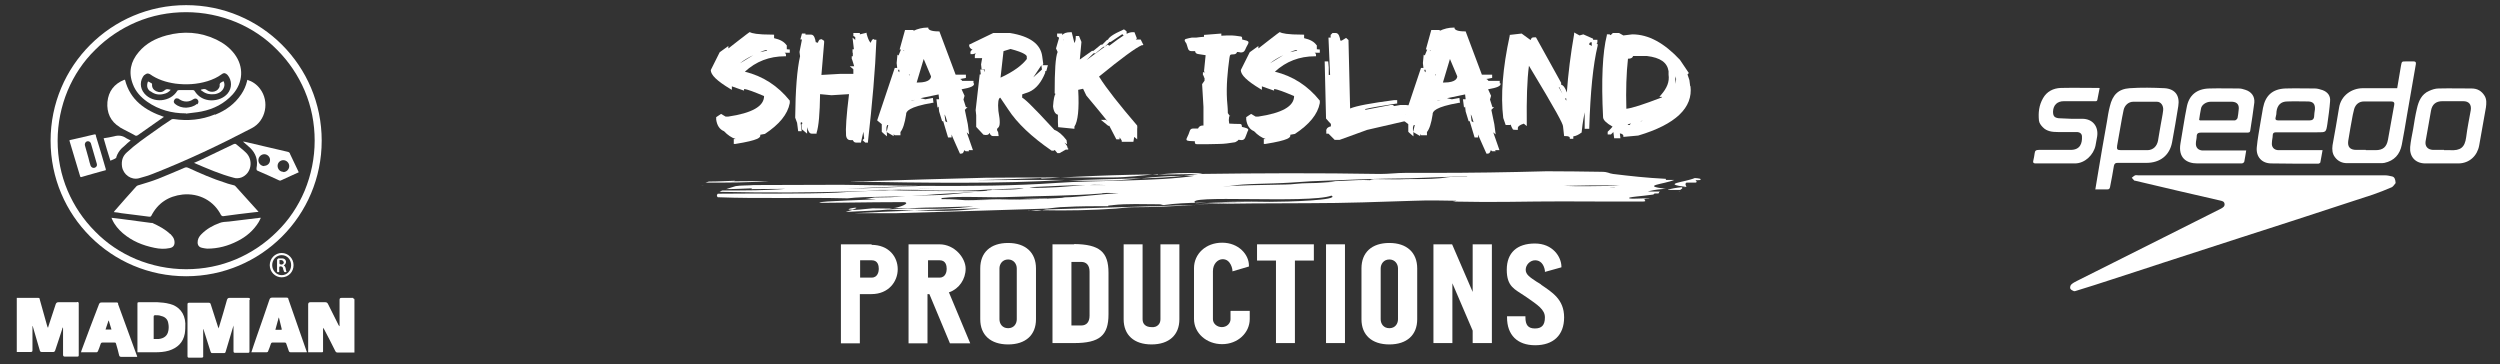 <?xml version="1.0" encoding="UTF-8"?>
<svg xmlns="http://www.w3.org/2000/svg" version="1.1" viewBox="0 0 924 134.6">
  <rect x="0" y="0" width="924" height="134.6" fill="#333333" stroke="none"/>
  <defs>
    <style>
      .cls-1 {
        fill-rule: evenodd;
      }

      .cls-1, .cls-2 {
        fill: #fff;
      }
    </style>
  </defs>
  <!-- Generator: Adobe Illustrator 28.7.1, SVG Export Plug-In . SVG Version: 1.2.0 Build 142)  -->
  <g>
    <g id="Layer_1">
      <g>
        <path class="cls-2" d="M621.8,69.2h1.6c-.6-.1-1.1,0-1.5,0h0Z"/>
        <path class="cls-2" d="M620.3,70.9h.5s0,0,0-.1c-.1,0-.2,0-.4.1h0Z"/>
        <path class="cls-2" d="M623.3,69.1c-.1-.5-.7-1.1,0-1.6h3.4c.9-.3,0-.6,0-.9.9,0,1.7,0,1.7-.1.6-.4-.4-.6-2-.7-3.7,1.6-12.9,2.1-3.1,3.3Z"/>
        <path class="cls-2" d="M616.5,70.2h4.5c.5-.4,1.1-.6.6-1-2.3.2-3.7.5-5.1.9h0Z"/>
        <path class="cls-2" d="M271.3,67.1c0,0,0,.1-.9,0h.9c0,0,0-.2.4-.3-3,.1-6.4.3-9.7.3-.4.1-.9.3-1.3.4,8.3,0,16.5,0,23.4-.6-4.8,0-8.1.1-12.7.1h0Z"/>
        <path class="cls-2" d="M260,68.4h-.9c.8.1.9,0,.9,0Z"/>
        <path class="cls-2" d="M407.7,66.8c5.1,0,9.6-.5,14.1-.9-9.7.3-19.5.4-26.8.9,4.2,0,8.4,0,12.7,0h0Z"/>
        <path class="cls-2" d="M444.4,64.1c-6.3-.4-11.6,0-16.5.4,5,0,10.1-.1,15.1-.2.5,0,1-.1,1.4-.2Z"/>
        <path class="cls-2" d="M437.4,65c-5.8,0-10.7.4-15.5.9,5.5-.1,10.8-.4,15.5-.9Z"/>
        <path class="cls-2" d="M322.5,77c-3.8.4-6.1.6-7.5.6-.6.2-1.3.4-2.4.7h.7c3.9-.2,8-.4,12-.6,1.6-.1,3.2-.4,4.5-.6-2.5,0-4.9-.1-7.4-.1Z"/>
        <path class="cls-2" d="M315.1,77.5c5-1.7-5.1.1,0,0h0Z"/>
        <path class="cls-2" d="M339.9,68.7h.6c.6,0,1.1,0,1.7,0-.8,0-1.5,0-2.3,0Z"/>
        <path class="cls-2" d="M387,73.4c-3.3,0-6.7,0-10,.2,6.8,0,13.6-.1,19.3-.5-.9,0-1.7-.1-2.6-.1-1.7.3-4.3.6-6.8.5h0Z"/>
        <path class="cls-2" d="M313.4,69.8c9.2-.3,18.2-.6,27-1.1,17.8.1,34.9,0,50.3-1.1,13.6-1,37.3-.5,50.8-2.6-1.5,0-2.8-.1-4.2-.1,2-.1,3.8-.4,5.6-.6,22.4-.3,44.4-.4,67.2,0,3.4,0,6-.4,9.3-.4h10.2-.1c14,0,27.7-.2,42.1-.6,6.7,0,13.6.1,20.3.2,2.6,0,2.6.6,4.3.8,6.7.8,11.9,1.4,19.5,1.8v.4h3.1c-3.7,1.6-12.9,2.1-3.1,3.3h0c-.6,0-1.1,0-1.5.1h-.1c-2.3.2-3.7.5-5.1.9h4.5c-.3.2-.5.4-.3.6-.1,0-.2,0-.4.1h-1.2c-.2.1-.4.2-.5.4-3.9.6-10,.9-8.9,1.4.9.3,3.8,0,7,0,.2,0,.4.1.6.1-4.3,0,0,1-2.6,1.1-3.4,0-6.7,0-10.2,0-13.8-.1-25.4-.1-39,.1h-1.8c-6.6.1-12.8,0-19.2-.1.4,0,.9-.2,1.3-.3-5.2-.1-10.4-.2-15.5,0-12.7.4-25.4.9-39,.9s-27.9.1-42.3.4c5.9-.3,11.8-.5,17.8-.5s5.4,0,8,0c-2.7,0-5.4,0-8,0-10.4-.1-21.2-.4-29.2.8-.9-.1-.9-.3-1.7-.3-6,0-11.9-.3-17,.3,0,.1-2.6.1-1.7.4-5.1,0-11,0-16.1.3-2.2,0-4.4.4-6.6.6-18.2.6-36.1,1.1-55.8,1.7-4.9,0-10.5,0-15.4,0,7.2-.4,14.7-.7,22.3-1,7.4.2,14.4.3,20.2-.4,1.3-.1,2.7-.2,4-.4-8.2.2-16.3.5-24.3.8-4.3-.1-8.8-.3-13.1-.3h.3c3.4-.1,6.9-.3,10.4-.4,6.5.1,12.9.2,18.2-.2.6,0,1.3-.1,2-.2,1.3-.1,2.7-.2,4-.4-5,.1-10.1.3-15.1.4-3.1,0-6.2.2-9.2.3-1.9,0-3.8,0-5.8-.1.2,0,.4,0,.6,0,1.7-.1,6.5-1.8,3.9-2.2-13.1,0-31.3.4-31.3.2-.9-.6,21.5-1.1,20.7-1.3-1.3,0-2.5-.1-3.8-.2,1.2,0,2.3-.2,3.4-.4,2.6-.1,5.9,0,7.6-.2,6-.8,12.7-.4,19.5-.9,4.3-.4,9.3-.9,14.4-1.4,0-.3,2.6-.1,1.7-.4,4.8,0,10.3.1,12.4-.7h.4c.4,0,.9,0,1.3,0,8,.2,13.5-.5,20.7-1h7.6c-1.7,0-4.3-.2-6,0-.6,0-1.1,0-1.6,0-6.5.1-12.6.4-18.7.7-.5,0-1.3.2-2.1.3h-1.3c0,0-.2.1-.4.1-5.8.4-12.5.4-17.5.8-9.4.4-19.5,0-29-.1,4.8-.2,9.4-.4,14.1-.6-5.8.2-11.2.4-16.5.6h-7.5c1.6,0,3.1,0,4.7.1-3.2.1-6.3.3-9.4.4-17,.5-34.5.6-51.7.2.4-.1.7-.4,1.1-.5,8.3,0,16.5,0,23.4-.6-4.8,0-8.1.1-12.7.1,0,0,0-.2.4-.3-3,.1-6.4.3-9.7.3,1.1-.4,2.3-.7,3.5-1.1,1.7-.3,4.3-.2,6.8-.4,11-.1,21.4,0,32.2-.1,9.7.1,19.2.3,28.8.4-9.4.3-18,.6-26.4,1.1h.3ZM597.7,69.1c-.9,0-1.8.1-2.7.2.1,0,.3,0,.4,0,.9,0,1.6-.1,2.3-.3h0ZM577.9,68.7c5.8.3,13.5,0,20.9,0h0c-6.2-.4-13.8-.1-20.9,0h0ZM554.6,65.5h.1-.1ZM451.4,69c6.8-.6,15.3-.6,23.7-.8,2.6,0,5.1-.5,8.4-.5,4.3,0,6.7-.4,10.2-.5l-2.6-.3c6,.2,9.3-.6,15.3-.3,0-.1.9-.4,1.7-.4,4.3,0,8.4.2,11.9,0,4.3,0,8.4,0,11.9-.3.9,0,2.6-.4,4.3-.5h6.2c0,0-.1,0-.3-.1h-5.1c-5.1.2-11,.4-16.1.6-12.7.1-24.6.6-36.4,1.1-2.6.1-5.1.4-7.6.5-7.6.5-17,.3-22,1.2-.9.1-2.6.1-3.4.4h0ZM441.9,75.1c8.9-.5,18.8-.7,27.3-.5,6.8,0,26.3-.6,22.9-2.3-8.4,3.1-56-.6-50.1,2.8ZM371.2,77c3.6-.2,7-.4,11-.3-3.7.1-7.3.2-11,.3ZM407.3,71.5c-11,.9-22.9.9-33.9,1.3-8.4.4-17.8-.5-25.4.4v.4h.9c3,0,5.4.2,7.9.4h-.4.8c1.6,0,3.4.1,5.4,0,.9,0,1.8-.1,2.8-.1,10.6-.1,21.5-.2,31.1-1.1,6-.4,11-1.1,17-1.4-1.7,0-4.3-.2-6,0h0Z"/>
        <path class="cls-2" d="M329.1,70.3c-3.7.1-7.4.3-11.1.4-2.8.1-5.8.3-8.6.5-13.6.6-29.5.2-44.1.4-.4.4-.5.9,0,1.3,15.8.6,31.7,0,47.6.4h.4c6.8-.8,17.8-.4,26.3-1,8.4-.8,17-1,25.4-1.6-12.2-.1-23.9,0-35.9-.4h0Z"/>
        <path class="cls-2" d="M427.9,64.5c-3.3,0-6.7,0-10,.1-9.4.2-17.7.6-26.1,1,6.2,0,12.5,0,18.8,0,6.3,0,11.7-.8,17.4-1.3h0Z"/>
        <path class="cls-2" d="M384.9,66c2.3-.1,4.6-.2,6.9-.4-9.2,0-18.4,0-27.5.1-15.1.4-30.1.8-45.2,1.3-1.7,0-3.4,0-5.1.1,28,.5,55.9.9,79.7-.6.4,0,.9,0,1.3,0-11.3,0-22.5,0-33.7.1,7.8-.2,15.7-.5,23.5-.8h0Z"/>
        <path class="cls-2" d="M332.6,70.2h-2.4c-.9,0-1.8,0-2.8.1h1.7c1.2,0,2.3,0,3.6-.1Z"/>
        <path class="cls-2" d="M356.7,74.2h.3c2.7,0,5.4,0,8.2-.1,3.8-.2,7.7-.4,11.8-.5-7.3,0-14.6.1-20.2.6Z"/>
        <path class="cls-2" d="M380.1,77.9h3.4c.5,0,1-.1,1.6-.2h-2.4l-2.6.3h0Z"/>
        <path class="cls-2" d="M430.2,76.1c-15.1.4-29.1.9-43,1.3-.7,0-1.3.2-2.1.3,9.4.2,18.7,0,27.3-.6,1.7-.1,4.3-.5,6-.5,8,0,15.7-.4,23.3-.8-3.6,0-7.3.1-11.1.3h-.4Z"/>
      </g>
      <g>
        <path class="cls-2" d="M291.9,37.2h0c-4.4-5.5-10-9.1-16.6-10.7,4.1-3.8,9.1-5.7,14.8-5.7h.4v-.4c0-.4-.1-.7-.5-.9h1.9v-1.2c0,0-1.1-.1-1.1-.1h0v-1.5c0,0-.1,0-.1,0-.9-1.3-2.4-2.1-4.6-2.6v-1.3h-.5c-5.8,0-7.7-.5-8.4-.9h-.2c0-.1-7.8,6-7.8,6v-.9l-3.2,2.3-3.3,6.6h0c0,1.8,2.3,4,7.1,6.9l.7.4v-1.3c-.1,0,4.5,1.6,4.5,1.6v-.6c1.3.1,3.8,1.1,7.4,2.6,0,3.8-4.5,6.3-13.3,7.6h-.9l-1.7-1-1.8,1.2v.9c.3,2.1,1.2,3.6,2.9,4.3,1.3,1.4,2.8,2.4,4.3,2.9h-.7v1.8c0,0,.6,0,.6,0,8.7-1.4,9.3-2.4,9.2-3.2v-.2l1.7-.3h0c5.3-3.5,8.4-7.2,9.2-11.4h0v-.7h0ZM273.5,23.4c1.3-1.1,3-2.1,4.9-3l-4.9,3ZM283.5,18.5v.2l-2.6.6c.6-.3,1.3-.6,2.1-.8h.6Z"/>
        <path class="cls-2" d="M323.2,14.4c-.4,0-.7.1-.9.4s-.4.6-.4,1h0s-.7,0-1.6-3.3v-.4c0,0-2.5.6-2.5.6v-.5h-2.4v1.1c.1,0,.7.4.7.4v1.1c.1,0-1-.9-1-.9l.5,4.3h-.5v1.3h1.1c0,0-1,0-1,0v1.3c.1,0-.4,0-.4,0v.9c.1,0,.9,2.8.9,2.8h-1.6l1.3,1.1v1.7h-4.8l-7,.4,1-11.9h0v-.7c0,0-.9-.6-.9-.6h-.1c-.4,0-.7.1-.9.4s-.3.5-.4.9l-.8-.2c-.2-1.3-.6-2.8-1.7-2.8h-2.1v-.4h-1.3l-.6,2.2h.6l-.9,4.6.2,1.6h0c-1.1,4.8-1.7,12.4-1.8,22.7h0c0,0,.7,1.9.7,1.9l.4,3.1h1.3l-.4-3.1.2-.2h.2l.3.3h0c0,0-.4.6-.4.6l.2,1.7,1.9,1.6v-2.4c.4,1.6.9,2.4,1.7,2.4h1.8v-.3c.8-2.4,1.2-7.2,1.3-14.3l4.2.4,6.5-.4h0c-1,8-1.3,13-1.1,15.3.2,1.5,1.1,1.7,1.6,1.7h.9c.3.6.6.9,1.2.9h1.8l.9-4,.3,2.5-.6.6,1,.9h1v-.4c1.6-14.1,2.7-26.6,3.1-37.2v-.4h-1Z"/>
        <path class="cls-2" d="M359.8,30.8v-.9h-4.2c-.1-.3-.4-.6-.8-.7l2.2-.4v-1.2h-3.8l-6-16h-.3c-2.8,0-3.6-.6-3.8-1.1v-.3h-.4c-1.7,0-3.5.4-5.3,1.3l.4-.4h-3.3l-2,7.2h.6c.4,0,.6,0,.8,0h-.9l-.9,2.2h0l-.4-.3-.3,3.1.2,1.8h-.9l-6.5,19.4,1.7,1.4v2.8c-.1,0,1.9,1.7,1.9,1.7v-1c-.4-2.1-.1-2.8.1-3.1,0-.1.2-.1.4-.1l-.6,2.6,2.6,1.5v-.7c0,0,.4.4.4.4h2.1v-1.2c.9-1.1,1.6-3.2,2.1-6.5h0c-.1-1.1,1-2.8,9.7-4.3h.4l-.2-1.8-2.8.5-1.8-.4,6.7-1.4.2,1.8h-1l.4,3.1.4-.4.2,1.8h.9,0c0,0-.9,0-.9,0l1.1,3.6h.4l1.8,6h1.3v-1.1c-.1,0,3.1,7.1,3.1,7.1h.3c.4,0,.7-.1.9-.4s.3-.6.4-.9l.5.4h1.3l-.2-.4h1.6l-2.3-6.6.9.8-.5-3.8-1.1-5.3,1-1h-.6l-.9-2.8.4-1.4-1.1-2.4c3.4-.6,4.8-1.2,4.6-2.2h0ZM336.9,37.2l1.3-.3-1.3.4h0ZM336.2,27.7v.3c0,0-.3-.6-.3-.6l.3.2h0ZM339.2,30.5h-.4l2.6-8.7,2.7,6.4c0,.6-.4,2.3-4.8,2.3ZM331.9,25.8h.5v.9c-.3-.1-.4-.4-.5-.9ZM350.6,46.8h.3c0,0,0,0,0,0h-.4c0,.1,0,0,0,0ZM334.2,18.9l-.4-.4c.3,0,.4.2.4.4ZM348.4,40.1v.8c0,0,0,.1,0,.1v-1c-.1,0,0,0,0,0h0ZM350.1,45.2l-.7-.4-.3-2.5c.3.4.6,1.3,1,2.8Z"/>
        <path class="cls-2" d="M394.6,54.8c0-.6-.4-1.3-1.2-2.1l1,.6-.2-1.5h0c-1.6-2.1-3.1-3.3-4.5-3.8-8.9-9.7-11.1-11.5-11.9-11.9v-1.2c-.1,0,2.5-.9,2.5-.9,2.6-1.1,4.6-3.6,6-7.1h0v-.6h.4l.6-2.2h-2l.3-.4-.4-2.9c-.6-4.5-4.5-7.4-11.9-8.6h-6.2l-8.9,4.3v.3c0,.6.4,1.2,1.3,1.6-.3,0-.5.2-.6.4-.2.2-.3.5-.2.8v.4h.9l1.1-.3c-.2.2-.4.5-.4.9v.9h3.1c0,0-.4,0-.4,0l-.4,2.3.2,1.8h1.1v1c-.1,0-.3-.9-.3-.9h-1.3l.2,1.8h-.4l-1.5,13.2h0l.2,1.9v4.3c0,0,2.7,2.9,2.7,2.9h.1c.9.2,1.6.1,1.9-.3,0-.1.1-.2.2-.4.4,1,.9,1.2,1.4,1.2h2l-.2-1.5h0c-.3-.4-.4-.6-.4-.9,0-.3.2-.6.6-.9h0c.4-.6.7-1.7-.1-6-.3-3.3.1-4.5.5-4.8,0,0,.1-.1.2-.1l2.9,4.3c3.3,5.1,8.7,10.2,16.1,15.3h0c0,0,.8,0,.8,0l.3-.3,1,1.2h.8l2.3-1.3h.9v-.5h.1ZM379.6,21.7c-1.8,2.4-5,4.8-9.8,7l1.1-9.8,2.6-.8c5.3,1.4,6,2.4,6,2.8v.8h0ZM363.9,22.2v.4-.4c0,0,0,0,0,0ZM384.9,24.1l.2,1.6-3.2,2.9,3-4.5Z"/>
        <path class="cls-2" d="M422.6,16.6l-1-2h-1.8l.4-.4-.9-2.3h-.8c-.6,0-1.3.2-2.1.6h0v-.9c0,0-.9-.7-.9-.7h-.2c-4.3,1.9-5.5,3-5.8,3.8h-.3l-1.8,1.8h-.5l-2.8,2.3h-.5l-4.5,3.2.6-6.5-.9-2.2h-1.2v.4c0,1.2-.3,1.9-.5,2.2l-1-4h-.4c-1.6,0-2.6.4-3.1,1.1v-.6h-1.9v1.1c.1,0,.7.4.7.4v.2l-1.1,3.8.6,1.3c-.8,1.9-1.1,6.9-1.1,15.1v.2l.3.2c-.4.6-.7,1.8-.9,4.6h0c.2,1.9.9,2.9,1.8,3.1v2.8c0,0,.1,1.8.1,1.8l6,.6v-.8c1.3-2,1.8-6.4,1.4-13.6l1.8-.4,1.2,2.5h0c3.4,4.1,6,7.2,7.9,9.6l-.7-.6h-1.8l2.7,2.2h.4l2.6,5h1.2v-.9h-.1c.6.9.9,1.3.9,1.4v.4h4.3l.3-1.8,1.1.9v-4c.1,0,0-1.1,0-1.1h0c-6.5-7.6-11.3-13.6-14.1-18.1,8.2-6.7,13.5-10.6,15.8-11.6h.4c0-.1,0,0,0,0ZM405,19.6l2.8-2.3h.5l1.8-1.8h.4l4.2-2.8h.2l.4.4c-1.4.9-3.1,2.1-5.3,3.8l-.6-.4-7.8,5.7,2.6-2.5h.7ZM393.2,14.7v.3c0,0-.1-.4-.1-.4h.1Z"/>
        <path class="cls-2" d="M487.8,37.2h0c-4.4-5.5-10-9.1-16.6-10.7,4.1-3.8,9.1-5.7,14.8-5.7h.4v-.4c0-.4-.1-.7-.5-.9h1.9v-1.2c0,0-1.1-.1-1.1-.1h0v-1.5c0,0-.1,0-.1,0-.9-1.3-2.4-2.1-4.6-2.6v-1.3h-.5c-5.8,0-7.7-.5-8.4-.9h-.2c0-.1-7.8,6-7.8,6v-.9l-3.2,2.3-3.3,6.6h0c0,1.8,2.3,4,7.1,6.9l.7.4v-1.3c-.1,0,4.5,1.6,4.5,1.6v-.6c1.3.1,3.8,1.1,7.4,2.6,0,3.8-4.5,6.3-13.3,7.6h-.9l-1.7-1-1.8,1.2v.9c.3,2.1,1.2,3.6,2.9,4.3,1.3,1.4,2.8,2.4,4.3,2.9h-.7v1.8c0,0,.6,0,.6,0,8.7-1.4,9.3-2.4,9.2-3.2v-.2l1.7-.3h0c5.3-3.5,8.4-7.2,9.2-11.4h0v-.7h0ZM469.4,23.4c1.3-1.1,3-2.1,4.9-3l-4.9,3ZM479.4,18.5v.2l-2.6.6c.6-.3,1.3-.6,2.1-.8h.6Z"/>
        <path class="cls-2" d="M523.6,39.3l-4-.5h-2l-2.3.4-.5-.4h-.8c0,0-9.4,1.8-9.4,1.8v-.3c2.5-.6,6.1-1.2,11.4-2h.4v-1.3h-1.1c-8.5,1.1-13.9,2.1-16.3,3.1l-.6-25.3-.9-.8-1.6,1h-.5c-.2-1.3-.6-2.8-1.7-2.8h-1.2l-.7.7v.2c0,.5,0,.7,0,.8,0,0,0,0-.4,0h-.4l.6,13.8h-.5v-2.8c0,0-.2-2.2-.2-2.2h-1.3l.5,21.1h0c0,.1,1.8,2,1.8,2v.9c-.6.1-1.1.4-1.4.7-.2.3-.4.6-.3,1.1v.9h.8l2.3,2.3h1.8l10.2-3.7,16.5-3.8-.3-2.3c0,0,.2,0,.3,0,.9-.3,2.1-.8,2-1.7v-.8h0ZM519.4,42.3c.5,0,1-.2,1.4-.3l-.4.4s-1-.1-1-.1ZM491.7,33.9v-.5.5h0Z"/>
        <path class="cls-2" d="M554.3,30.8v-.9h-4.2c-.1-.3-.4-.6-.8-.7l2.2-.4v-1.2h-3.8l-6-16h-.3c-2.8,0-3.6-.6-3.8-1.1v-.3h-.4c-1.7,0-3.5.4-5.3,1.3l.4-.4h-3.3l-2,7.2h.6c.4,0,.6,0,.8,0h-.9l-.9,2.2h0l-.4-.3-.3,3.1.2,1.8h-.9l-6.5,19.4,1.8,1.4v2.8c-.1,0,1.9,1.7,1.9,1.7v-1c-.4-2.1-.1-2.8.1-3.1,0-.1.2-.1.4-.1l-.6,2.6,2.6,1.5v-.7c0,0,.4.4.4.4h2.1v-1.2c.9-1.1,1.6-3.2,2.1-6.5h0c-.1-1.1,1-2.8,9.7-4.3h.4l-.2-1.8-2.8.5-1.8-.4,6.7-1.4.2,1.8h-1l.4,3.1.4-.4.2,1.8h.9,0c0,0-.9,0-.9,0l1.1,3.6h.4l1.8,6h1.3v-1.1c-.1,0,3.1,7.1,3.1,7.1h.3c.4,0,.7-.1.9-.4s.3-.6.4-.9l.5.4h1.3l-.2-.4h1.6l-2.3-6.6.9.8-.5-3.8-1.1-5.3,1-1h-.6l-.9-2.8.4-1.4-1.1-2.4c3.4-.6,4.8-1.2,4.6-2.2h-.1ZM531.3,37.2l1.3-.3-1.3.4h0ZM530.7,27.7v.3c0,0-.3-.6-.3-.6l.3.2h0ZM533.7,30.5h-.4l2.6-8.7,2.7,6.4c0,.6-.4,2.3-4.8,2.3ZM526.4,25.8h.5v.9c-.3-.1-.4-.4-.5-.9ZM545.1,46.8h.3c0,0,0,0,0,0h-.4c0,.1,0,0,0,0ZM528.8,18.9l-.4-.4c.3,0,.4.2.4.4ZM543,40.1v.8c0,0,0,.1,0,.1v-1c-.1,0,0,0,0,0h0ZM544.6,45.2l-.7-.4-.3-2.5c.3.4.6,1.3,1,2.8Z"/>
        <path class="cls-2" d="M590.5,16.3l-.4-.3.3-.3v-1h-1.6v-.4l-3.6-1.6-1.4.4-2-1.1v.6c-1.3,7.4-2.2,14.6-2.7,21.6-.6-1.8-1.3-2.7-2.1-2.9v-.7c0,0-9.3-16.8-9.3-16.8h-.8c-.4,0-.7.1-.9.4-.1.1-.2.4-.3.6l-3.3-2.4-4.4.5v.3c-2.6,11.9-3.4,22.1-2.4,30.4l.9,2.6h1.8v-.4c.2.9.6,1.6.9,2.1h.1c0,.1,1.7.1,1.7.1v-.5c-.1-.7.6-1.3,2.2-1.8l1.1.9v-.9c-.1-8.9.1-16.1.8-21.4,10.2,16.9,12.6,21.5,12.6,22.4l.4,3.6h.4c.5,0,1.6,0,1.7.6v.4h1.3v-.9c.9-.1,2-.6,3-1.4h.1v-.3c.4-4,.9-6,1.1-7.2v6.1c0,0,1.7,0,1.7,0v-.4c.4-13.1,1.4-23.3,3.1-30.3h0c0,0,0-.8,0-.8v.4ZM578.9,37.2l-.5-.8h.5v.8ZM576.1,32.2h.2l1.2,2.5s-1.4-2.5-1.4-2.5ZM588.3,17l-.6-.4h-.3c0-.4,0-.6.2-.8.1-.1.4-.2.7-.2h0v1.4c-.1,0,0,0,0,0Z"/>
        <path class="cls-2" d="M624.7,31.9l-.3-2.3-.7-2.1.5-.5-3.3-4.9h0c-5.8-6.2-11.6-9.4-17.6-9.4h0l-3.3.4-1.6-.9h-2.3l-.8.8-.4-.3h-1v.3c-1.6,6.3-2.1,16.5-1.4,30.4.1,1,1.2,2.1,3.5,3.4h0l-.6.7h0l-1.2,1.2v1h1.2l.9-.9.3,2.3h2.3l-.2-1.8c.8.1,1.3.5,1.3.9v.4l5.5-.5h0c13.8-4.1,20.3-10.3,19.3-18.3h0ZM619.3,32h-.1v-4c-.1,0,.3,1.2.3,1.2l-.3,1.8v1ZM614.2,36c-6.7,2.6-11.1,4-13.1,4.2-.2-6.9,0-13.1.6-18.5.9,0,1.4-.2,1.7-.6,0,0,.1-.2.2-.4h5.1c5,.6,7.5,2.4,8,5.6v1.3c.4,2.6-.6,5-2.8,7.5l-.6.7h1ZM601.6,46l1.2-.4-.5.6h-.6c0-.1-.1-.2-.1-.2ZM607.2,44.6l-.6.2h-.4l1-.2h0Z"/>
        <path class="cls-1" d="M455.7,20.1c.6,0,1.3-.1,1.5-.9.5,0,.9.1,1.4.2.8,0,1.3-.3,1.6-1s.6-1.3,1-2c.4-.7.4-1.1-.5-1.4-.5-.1-1.1-.3-1.6-.4,0-1,0-1.1-1.1-1.2-.9-.1-1.8-.3-2.7-.3-1.3,0-2.6,0-3.9.1v-.8l-6.4.5v.7c-.9,0-1.9.2-2.9.3h-1.6c-.7.1-1.5.3-2.2.5-.5.1-.6.6-.2,1.1.1.2.3.4.4.6.2.6.4,1.3.6,1.9.2.6.6.9,1.3.9s.9,0,1.3,0c.1.8.6,1,1.3,1.1.9.1,1.7.3,2.6.4l-.6,6,.4.3h-.8v1.1l.3.2c0,.3,0,.6.3.8h0v1l-.9,1.3.5,8.4v6.9c-.1,0-.3,0-.4,0-.7,0-1.3.4-1.6,1.1h-1.8c-.7,0-1.1.3-1.3,1-.3.8-.5,1.5-.9,2.2-.5.9-.4,1.3.7,1.4.6,0,1.3.1,2.1.1,0,.9.1,1.1,1,1.1,2.6,0,5.3,0,8-.1,1.9,0,3.8-.3,5.7-.6.4,0,.9-.5,1.3-.7,0,0,0-.1,0-.2h.6c1.3.3,1.9-.2,2.3-1.5.2-.6.4-1.1.6-1.6.4-.6.4-.9-.3-1.2-.6-.2-1.2-.4-1.8-.5,0-.8-.1-1.1-.9-1.1-1.1,0-2.1,0-3.3-.1-.2,0-.5,0-.5-.1,0-.5-.2-1.1-.1-1.6,0-.3.1-.6.1-.9l.4-.4h-.4c0-.2-.1-.4-.3-.6h0c0-.1-.2-.3-.2-.3v-.4c0-1.5-.2-3-.3-4.5-.3-5.2.2-10.4.9-15.5.2-1.3.3-1.3,1.6-1.3h0Z"/>
      </g>
      <g>
        <path class="cls-2" d="M322.2,90.3h-11.4v36.6h7v-18.2h4.3c6.3,0,9.7-4.6,9.7-9.2s-3.3-9-9.7-9h0ZM324.8,99.4c0,.8-.3,3.2-2.6,3.2h-4.3v-6.4h4.3c2.3,0,2.6,2,2.6,3.2Z"/>
        <path class="cls-2" d="M350.9,108c3.6-1.3,6-4.8,6-8.7s-4-9-9.7-9h-11.4v36.6h7v-18.2h.7l7.6,18.2h7.5l-7.9-18.9ZM349.9,99.4c0,.8-.3,3.2-2.6,3.2h-4.3v-6.4h4.3c2.3,0,2.6,2,2.6,3.2Z"/>
        <path class="cls-2" d="M372.6,89.8c-6.5,0-10.3,3.5-10.3,9.4v18.8c0,5.8,3.8,9.3,10.3,9.3s10.3-3.5,10.3-9.3v-18.8c0-5.8-3.8-9.4-10.3-9.4ZM375.8,118c0,1.6-1,3.3-3.2,3.3s-3.2-1.7-3.2-3.3v-18.8c0-1.6,1.1-3.3,3.2-3.3s3.2,1.7,3.2,3.3v18.8Z"/>
        <path class="cls-2" d="M397,90.3h-8v36.5h8c9.4,0,12.7-2.8,12.7-10.6v-15.4c0-7.7-3.3-10.5-12.7-10.6h0ZM402.7,116.7c0,2.3-1.1,3.6-3.1,3.6h-3.6v-23.5h3.6c2,0,3.1,1.3,3.1,3.6v16.3Z"/>
        <path class="cls-2" d="M428.9,90.3v27.7c0,.9-.3,1.6-.8,2.1-.6.6-1.4.9-2.5.8-2.1,0-3.3-1.1-3.3-2.9v-27.7h-7v27.7c0,5.8,3.8,9.3,10.3,9.3s10.3-3.5,10.3-9.3v-27.7h-7Z"/>
        <path class="cls-2" d="M454.8,115v3c0,.7-.3,1.4-.9,2-.6.6-1.5.9-2.3.9-1.8,0-3.3-1.3-3.3-2.9v-17.8c0-2.7,1.8-4.4,3.6-4.4,3.1,0,3.6,3.9,3.6,4v.5l6.1-1.8v-.4c0-4-3.8-8.4-9.9-8.4s-10.4,4.2-10.4,9.4v18.8c0,5.2,4.6,9.3,10.4,9.3s10.2-4.2,10.2-9.3v-3h-7Z"/>
        <polygon class="cls-2" points="464.6 90.3 464.6 96.3 471.6 96.3 471.6 126.8 478.6 126.8 478.6 96.3 485.6 96.3 485.6 90.3 464.6 90.3"/>
        <rect class="cls-2" x="490.1" y="90.3" width="7" height="36.5"/>
        <path class="cls-2" d="M513.5,89.8c-6.5,0-10.3,3.5-10.3,9.4v18.8c0,5.8,3.8,9.3,10.3,9.3s10.3-3.5,10.3-9.3v-18.8c0-5.8-3.8-9.4-10.3-9.4ZM516.7,118c0,1.6-1,3.3-3.2,3.3s-3.2-1.7-3.2-3.3v-18.8c0-1.6,1.1-3.3,3.2-3.3s3.2,1.7,3.2,3.3v18.8Z"/>
        <polygon class="cls-2" points="544.3 90.3 544.3 107.9 536.7 90.3 529.8 90.3 529.8 126.8 536.8 126.8 536.8 104.7 544.3 122.2 544.3 126.8 551.4 126.8 551.4 90.3 544.3 90.3"/>
        <path class="cls-2" d="M569.5,105.1l-.6-.4c-.4-.2-.7-.4-1-.6-2.4-1.6-4-2.6-4-4.4s1.6-3.5,3.5-3.5,3.2,1.4,3.6,3.8v.5l6.1-1.7v-.4c-.1-3.5-3.2-8.4-9.8-8.4s-10.4,3.4-10.4,9.7,3,7.2,6.5,9.6c.3.2.6.4.9.6,4,2.8,6.7,4.5,6.7,7.4s-1.2,4.1-3.7,4.1-3.5-1.3-3.5-4.1v-.4h-6.8v.4c0,6.5,3.8,10.3,10.4,10.3s10.7-3.6,10.7-10.3-4.5-9.3-8.4-12h0Z"/>
      </g>
      <g>
        <path class="cls-2" d="M885.4,67.7c-.4.4-.8,1.2-1.4,1.5-2.3,1-4.6,1.9-6.9,2.7-5,1.7-10,3.2-15,4.9-5,1.6-10,3.3-15,4.9-6.2,2-12.4,4-18.6,6-9.7,3.1-19.3,6.3-29,9.4-6.3,2.1-12.6,4.1-19,6.2-4.3,1.4-8.6,2.8-12.9,4.1-.3.1-.8.3-1.1.2-.5-.2-1.1-.5-1.3-.9-.2-.4,0-1.2.3-1.5.6-.6,1.4-1,2.2-1.4,10.6-5.3,21.1-10.6,31.7-15.9,7.2-3.6,14.3-7.2,21.5-10.8.7-.4,1.4-.8,1.3-1.7-.1-1-.9-1.1-1.7-1.3-10.4-2.4-20.9-4.8-31.3-7.3-.1,0-.3,0-.4-.1-.3-.3-.6-.7-.9-1,.4-.3.8-.7,1.2-.9.4-.1.9,0,1.3,0,30.4,0,60.8,0,91.1,0,.9,0,1.7.2,2.6.4.9.2,1.2,1,1.3,2.2Z"/>
        <path class="cls-2" d="M886,32.6c.5-2.8.9-5.5,1.4-8.3.3-1.6.3-1.6,1.8-1.6,1,0,1.9,0,2.9,0,.7,0,.9.3.8,1-1.1,6.3-2.2,12.7-3.3,19-.6,3.6-1.2,7.2-1.9,10.8-.7,3.6-2.8,5.9-6.4,6.7-.3,0-.6.1-.9.1-4.3,0-8.6,0-13,0-1.7,0-3.3-.7-4.4-2.2-1-1.3-1.1-2.8-.9-4.4.8-4.6,1.7-9.2,2.4-13.8.7-4.7,4.8-7.3,8.8-7.3,3.7,0,7.5,0,11.2,0,.4,0,.8,0,1.3,0ZM874.4,55.5h0c1.2,0,2.4,0,3.6,0,2.8,0,4.1-1.2,4.6-3.9.8-4.3,1.5-8.6,2.3-12.8.2-.9-.2-1.3-1.1-1.3-3.4,0-6.7,0-10.1,0-1.8,0-3.1,1.1-3.6,2.8-.2.7-.3,1.4-.5,2.1-.6,3.2-1.2,6.5-1.7,9.7-.3,2.2.7,3.3,3,3.3,1.2,0,2.3,0,3.5,0Z"/>
        <path class="cls-2" d="M774.4,70.2c.3-1.9.6-3.7.9-5.4,1.1-6.6,2.2-13.1,3.4-19.7.3-1.9.6-3.9,1.1-5.8,1-4.2,3.1-6.4,7.3-6.7,4.3-.3,8.7-.2,13,0,3.9.3,5.6,2.8,5,6.6-.7,4.5-1.5,9-2.3,13.4-.9,4.8-4.4,7.6-9.5,7.6-3.5,0-7.1,0-10.6,0-.8,0-1.2.2-1.4,1.1-.4,2.6-.9,5.1-1.4,7.7-.1.7-.4,1.1-1.2,1-1.3,0-2.7,0-4.3,0ZM788.5,55.5s0,0,0,0c1.8,0,3.5,0,5.3,0,2.1-.1,3.4-1.5,3.8-3.5.3-2,.7-4,1-5.9.3-1.8.7-3.5.9-5.3.2-1.7-.8-3.2-2.3-3.2-2.9,0-5.8,0-8.7,0-1.8,0-3.2,1.3-3.6,3-.2,1-.4,2-.6,3-.6,3.4-1.2,6.8-1.8,10.2-.2,1.4,0,1.7,1.5,1.7,1.5,0,3,0,4.5,0Z"/>
        <path class="cls-2" d="M858.4,55.6c-.3,1.5-.5,3-.8,4.4,0,.2-.5.5-.8.5-5.8,0-11.6,0-17.3-.1-3.5,0-5.7-2.4-5.4-5.9.3-3.2.9-6.3,1.4-9.4.3-1.7.6-3.5.9-5.2.9-4.6,3.5-7,8.3-7.2,3.6-.1,7.2,0,10.9,0,.9,0,1.9.3,2.8.6,1.9.7,3,2.1,2.8,4.1-.2,2.8-.6,5.6-1,8.4-.5,3.2-.5,3.1-3.8,3.1-5.1,0-10.1,0-15.2,0-.8,0-1.2.3-1.2,1.1,0,.9-.3,1.8-.3,2.7-.2,1.6.7,2.7,2.3,2.8.8,0,1.5,0,2.3,0,4.2,0,8.5,0,12.7,0,.4,0,.8,0,1.4,0ZM847.8,44.5h0c1.9,0,3.9,0,5.8,0,1,0,1.6-.4,1.7-1.4,0-.9.2-1.8.3-2.7.1-1.9-.6-2.8-2.4-2.9-2.6,0-5.2-.1-7.8,0-2.4,0-3.7,1.4-4,3.7,0,.7-.1,1.4-.3,2.1-.3,1,.2,1.2,1,1.2,1.9,0,3.8,0,5.7,0Z"/>
        <path class="cls-2" d="M830.2,55.6c-.3,1.5-.4,2.8-.7,4.1,0,.3-.6.7-.9.7-5.5,0-11,0-16.5,0-4,0-7.1-2.1-6.2-7.4.8-4.4,1.4-8.9,2.3-13.3.8-4.5,3.7-6.9,8.4-7,3.6-.1,7.2,0,10.8,0,.8,0,1.7.2,2.5.5,2.2.7,3.5,2.4,3.3,4.7-.4,3.4-1,6.9-1.5,10.3-.1.9-.7.8-1.3.8-5.6,0-11.2,0-16.8,0-1.1,0-1.7.3-1.7,1.4,0,.8-.3,1.7-.3,2.5-.1,1.5.7,2.5,2.2,2.7.5,0,1,0,1.5,0,4.5,0,9.1,0,13.6,0,.4,0,.8,0,1.4,0ZM812.8,44.3c.2.1.3.2.3.2,4.3,0,8.6,0,12.9,0,.3,0,.9-.5,1-.9.2-.9.3-1.9.4-2.9.3-1.9-.5-3-2.4-3.1-2.6,0-5.3,0-7.9,0-1.8,0-3.4,1.2-3.6,2.5-.3,1.4-.5,2.8-.7,4.2Z"/>
        <path class="cls-2" d="M902.5,60.4c-2.1,0-4.2,0-6.3,0-3.6-.1-5.7-2.6-5.4-6.1.2-2.2.7-4.4,1.1-6.6.4-2.5.8-5.1,1.4-7.6.6-2.7,1.7-5.3,4.5-6.5,1.1-.5,2.3-.9,3.5-.9,4.1-.1,8.1,0,12.2,0,2.1,0,3.7.9,4.8,2.7.8,1.3.7,2.8.5,4.3-.8,4.7-1.7,9.4-2.5,14.1-.7,3.8-3.6,6.5-7.5,6.6-2.1,0-4.2,0-6.3,0h0ZM903.3,55.5h0c.8,0,1.5,0,2.3,0,3.7.2,5.4-.9,5.9-4.8.4-3.3,1.1-6.6,1.7-10,.3-2.1-.7-3.3-2.8-3.3-2.6,0-5.1,0-7.7,0-2.4,0-3.8,1.2-4.2,3.5-.7,3.8-1.3,7.6-2,11.3-.3,1.9.8,3.1,2.7,3.2,1.4,0,2.7,0,4.1,0Z"/>
        <path class="cls-2" d="M776,32.7c-.3,1.4-.5,2.7-.8,4.1-.1.8-.8.6-1.3.6-3.7,0-7.4,0-11.1,0-2.4,0-3.9,1.4-4,3.8,0,1.6.4,2.3,2.1,2.5,1.5.1,3.1.1,4.6.2,1.4,0,2.7,0,4.1,0,3.8,0,6.1,2.8,5.5,6.6-.2,1.1-.4,2.2-.6,3.3-.7,3.4-3.9,6.6-7.6,6.6-4.9,0-9.7,0-14.6,0-.7,0-1-.3-.8-1,.2-.9.4-1.8.5-2.7.1-1,.5-1.3,1.6-1.3,3.5,0,7.1,0,10.6,0,.4,0,.7,0,1.1,0,3.6,0,4.3-2.5,4.2-4.9,0-1.1-.8-1.7-2-1.7-2.3,0-4.6,0-6.9,0-2,0-4.1-.2-5.6-1.8-.6-.6-1.3-1.5-1.4-2.4-.3-2.9,0-5.7,1.5-8.3,1.4-2.5,3.8-3.7,6.6-3.8,4.6-.1,9.2,0,13.8,0,.2,0,.3,0,.6.1Z"/>
      </g>
      <g>
        <path class="cls-2" d="M28.4,111.7c-2.3,0-4.5,0-6.8,0-.5,0-.8.2-1,.7-.9,2.8-1.8,5.5-2.7,8.2,0,.2-.1.4-.2.6,0-.3-.1-.4-.2-.5-.9-3.3-1.9-6.7-2.8-10,0-.3-.1-.6-.5-.6-2.7,0-5.3,0-8,0v20c.2,0,.4,0,.7,0,1.5,0,2.9,0,4.4,0,.6,0,.7-.2.7-.7,0-2.8,0-5.6,0-8.3,0-.2,0-.4,0-.6.2.1.2.3.2.4.8,2.9,1.7,5.7,2.5,8.6.1.4.3.6.8.6,1.4,0,2.7,0,4.1,0,.4,0,.6-.1.8-.6.9-2.6,1.7-5.2,2.6-7.9,0-.2.1-.4.2-.6.1.1.1.3.1.4,0,3.2,0,6.5,0,9.7,0,.5.2.7.7.7,1.5,0,3,0,4.5,0,.5,0,.6-.1.6-.6,0-6.3,0-12.6,0-19,0-.5-.2-.6-.6-.6Z"/>
        <path class="cls-2" d="M92.4,110.7c0-.5-.2-.6-.7-.6-2.3,0-4.6,0-6.9,0-.5,0-.7.2-.9.7-.9,3.3-1.9,6.6-2.9,9.9,0,.2-.1.4-.2.7,0-.3-.1-.4-.2-.5-.9-2.8-1.8-5.6-2.7-8.4-.1-.4-.3-.6-.7-.6-2.4,0-4.8,0-7.3,0-.4,0-.6.1-.6.6,0,6.4,0,12.7,0,19.1,0,.5.2.6.6.6,1.5,0,3,0,4.5,0,.6,0,.8-.2.7-.7,0-3.1,0-6.2,0-9.3,0-.2,0-.4,0-.6.1.1.2.2.2.4.8,2.6,1.7,5.3,2.5,7.9.1.3.2.6.6.6,1.5,0,2.9,0,4.4,0,.3,0,.5-.1.6-.5.2-.7.4-1.3.6-2,.8-2.6,1.5-5.1,2.3-7.7,0,0,0,0,0,0,0,3.1,0,6.3,0,9.4,0,.5.1.7.6.7,1.6,0,3.1,0,4.7,0,.5,0,.6-.1.6-.6,0-6.3,0-12.6,0-19Z"/>
        <path class="cls-2" d="M130.5,110.1c-1.4,0-2.9,0-4.3,0-.5,0-.7.2-.7.7,0,3.1,0,6.2,0,9.3,0,.2,0,.4,0,.5-.2-.2-.3-.3-.4-.5-1.3-2.6-2.6-5.2-3.9-7.8-.2-.4-.5-.6-1-.6-1.8,0-3.7,0-5.5,0q-.8,0-.8.8c0,5.7,0,11.3,0,17,0,.2,0,.4,0,.7.1,0,.2,0,.3,0,1.6,0,3.2,0,4.8,0,.4,0,.4-.2.4-.5,0-1.6,0-3.3,0-4.9,0-1.2,0-2.4,0-3.6,0,0,0,0,.1,0,0,.2.2.3.3.5,1.4,2.7,2.8,5.3,4.1,8,.2.4.4.6.9.6,1.8,0,3.7,0,5.5,0,.2,0,.4,0,.7,0,0-.2,0-.2,0-.3,0-6.4,0-12.8,0-19.2,0-.4-.2-.5-.5-.5Z"/>
        <path class="cls-2" d="M62.6,112.3c-1.4-.4-2.9-.5-4.4-.6-2.2,0-4.5,0-6.7,0-.7,0-.7,0-.7.8,0,5.7,0,11.3,0,17v.7c.3,0,.5,0,.7,0,1.9,0,3.9,0,5.8,0,1.7,0,3.4-.1,5.1-.6,3.2-1,5.3-3,5.9-6.3.2-1.2.2-2.5.2-3.8-.2-3.7-2.3-6.3-5.8-7.2ZM62.2,122.3c-.3,1.8-1.6,2.8-3.6,3-.6,0-1.2,0-1.8,0,0-1.6,0-3,0-4.5,0-1.2,0-2.5,0-3.7,0-.4.1-.6.6-.6.7,0,1.5,0,2.2.3,1.4.3,2.4,1.2,2.6,2.7.2.9.2,1.9,0,2.9Z"/>
        <path class="cls-2" d="M106.6,110.5c-.1-.4-.3-.5-.7-.5-1.8,0-3.6,0-5.3,0-.6,0-.8.2-1,.7-1.5,4.5-3.1,9-4.7,13.6-.7,1.9-1.3,3.9-2,5.9.2,0,.3,0,.4,0,1.8,0,3.6,0,5.3,0,.2,0,.5-.2.5-.4.4-.9.7-1.8,1-2.7.1-.3.3-.5.6-.5,1.5,0,3,0,4.5,0,.3,0,.5.1.6.4.3.9.6,1.7.9,2.6.1.4.3.6.8.6,1.8,0,3.6,0,5.3,0,.2,0,.4,0,.6,0,0-.2,0-.3-.1-.4-2.2-6.4-4.5-12.8-6.7-19.2ZM101.8,121.8c.4-1.5.8-3,1.2-4.4,0,0,0,0,.1,0,.3,1.4.7,2.7,1,4.1,0,.1,0,.2,0,.4h-2.3Z"/>
        <path class="cls-2" d="M43.7,112.3c-.1-.4-.3-.6-.8-.5-1.8,0-3.6,0-5.4,0-.5,0-.7.2-.9.6-2.2,5.7-4.4,11.5-6.5,17.2,0,.2-.1.4-.2.6.1,0,.2,0,.3,0,1.8,0,3.7,0,5.5,0,.2,0,.4-.2.5-.4.4-.9.7-1.8,1-2.7.1-.3.3-.5.7-.5,1.5,0,2.9,0,4.4,0,.4,0,.5.1.6.5.4,1.4.8,2.7,1.1,4.1.1.5.3.7.9.7,1.2,0,2.5,0,3.7,0,.7,0,1.4,0,2.1,0,0-.3-.1-.5-.2-.7-2.3-6.3-4.6-12.6-6.9-18.9ZM39,121.8c.4-1.1.7-2.2,1.1-3.3,0,0,0,0,.1,0,.3,1.1.6,2.1,1,3.3h-2.2Z"/>
        <path class="cls-2" d="M99.7,98c0,2.5,2,4.5,4.4,4.5,2.5,0,4.4-2,4.4-4.5,0-2.5-2-4.5-4.4-4.5-2.4,0-4.4,2-4.4,4.5ZM107.6,98c0,2.1-1.5,3.7-3.5,3.7-1.9,0-3.5-1.7-3.5-3.7,0-2,1.5-3.7,3.5-3.7,2,0,3.5,1.6,3.5,3.7Z"/>
        <path class="cls-2" d="M54.4,37.6c4.3,3,9.1,4.3,14.3,4.3,0,0,0,0,0,.1,1.9-.3,3.9-.4,5.8-.8,4.5-.9,8.4-2.9,11.5-6.3,3.9-4.4,4.2-10.2.7-14.9-1.8-2.4-4.1-4.1-6.8-5.4-5.9-2.8-12.1-3.2-18.4-1.5-4,1.1-7.5,2.9-10.2,6.1-3,3.5-3.9,7.5-2.2,11.9,1,2.7,2.9,4.8,5.3,6.5ZM72.8,38.4c-1.2,1-2.6,1.3-4,1.4-1.5,0-2.9-.4-4.1-1.4-.5-.4-.6-.9-.3-1.4.2-.5.7-.8,1.3-.6.2,0,.4.1.6.3,1.6,1.1,3.6,1.1,5.1,0,.6-.4,1.3-.4,1.7.2.4.5.3,1.2-.2,1.7ZM53.4,27.8c.6-.7,1.3-.8,2-.4,2.8,2,6,3,9.4,3.5,4,.5,8,.3,11.9-.9,1.9-.6,3.7-1.4,5.3-2.6.8-.6,1.4-.4,2.1.3,1.7,2,1.7,4.9,0,6.9-1.4,1.6-3.5,2.5-6.1,2.5-2.4-.1-4.6-1.1-6.1-3.5,0-.1-.3-.3-.5-.3-1.8,0-3.5,0-5.3,0-.2,0-.5.1-.6.3-2.5,4.1-8.9,4.7-12.1,1-1.8-2.1-1.8-4.9,0-7Z"/>
        <path class="cls-2" d="M79.4,42.3c-4.9,2-10,2.5-15.2,1.7-.3,0-.7,0-.9.2-2.2,1.4-4.3,2.9-6.4,4.4-3.4,2.4-6.9,4.8-10,7.7-1.6,1.4-2.1,3.2-1.8,5.3.5,3,3.4,5,6.2,4.3,1.8-.5,3.6-1,5.3-1.7,12.5-4.9,24.5-10.6,36.4-16.8,5.3-2.7,6.7-9.9,3.1-14.6-1.2-1.6-2.8-2.7-4.7-3.3,0,.2-.1.4-.1.5-.4,1.7-1.1,3.3-2.1,4.8-2.4,3.6-5.7,6-9.7,7.6Z"/>
        <path class="cls-2" d="M81.7,79.4c.2.4.4.5.8.5,3.7-.5,7.4-1,11.1-1.4.6,0,1.2-.2,1.9-.2,0-.1,0-.2-.1-.2-2.8-3.1-5.6-6.2-8.4-9.3-.1-.1-.3-.3-.5-.3-1-.3-2.1-.5-3.1-.9-4.8-1.5-9.3-3.5-13.9-5.6-.5-.2-.8-.2-1.3,0-3.3,1.4-6.5,2.8-9.8,4.1-2.3.9-4.7,1.6-7,2.3-.5.1-.9.3-1.2.7-2.6,2.9-5.2,5.8-7.7,8.7-.1.1-.3.3-.4.6,1,.1,1.9.2,2.8.4,3.5.4,6.9.9,10.3,1.3.3,0,.5,0,.7-.3,2.4-4.7,6.3-7.3,11.6-7.9,6.1-.6,11.6,2.3,14.3,7.8Z"/>
        <path class="cls-2" d="M44.2,47c1.9,1.1,3.9,2,5.8,3.1.4.2.6,0,.9-.1,3-2.1,6-4.2,9.1-6.4.2-.1.3-.2.6-.4-7-2.4-12.5-6.2-14.4-13.7-.1,0-.2,0-.3,0-3.7,1.5-5.8,4.2-6.2,8.2-.3,3.9,1.1,7.2,4.6,9.3Z"/>
        <path class="cls-2" d="M74.4,59c-.9.4-1.7.8-2.7,1.2,4.9,2.1,9.7,4.2,14.7,5.5.9.3,1.9.2,2.8-.1,3.7-1.4,4.6-6.4,1.7-9.2-1.1-1.1-2.4-2-3.5-3-.3-.3-.6-.3-1.1-.1-4,1.9-8,3.8-11.9,5.7Z"/>
        <path class="cls-2" d="M84.4,81.9c-1.1.1-2.2.1-3.2.5-2.5.9-4.8,2.2-6.7,4.1-.7.7-1.2,1.4-1.4,2.4-.2,1.1,0,2.4,1.6,2.7.6.1,1.3.3,1.9.3,4,0,7.7-1,11.2-2.8,3.2-1.6,5.9-3.9,7.8-7,.3-.5.5-1,.8-1.6-.2,0-.3,0-.4,0-3.8.5-7.7.9-11.5,1.4Z"/>
        <path class="cls-2" d="M62.9,86.5c-1.9-1.8-4.2-3-6.6-4.1-.1,0-.3,0-.4,0-3.8-.5-7.5-1-11.3-1.5-1.1-.1-2.2-.3-3.4-.4.1.3.2.5.3.7.9,2,2.3,3.6,3.9,5,3.4,2.9,7.3,4.5,11.7,5.4,1.9.4,3.7.5,5.6.1,1.8-.3,2-1.7,1.7-3-.2-.9-.8-1.5-1.4-2.2Z"/>
        <path class="cls-2" d="M107.2,56.8c-.2-.4-.4-.6-.9-.7-5.3-1.2-10.6-2.5-15.8-3.7-.2,0-.4,0-.7-.1.2.2.3.3.3.3.8.7,1.5,1.3,2.3,2,2.2,2.1,3,4.6,2.4,7.6,0,.5,0,.7.4.9,2.6,1.1,5.2,2.3,7.8,3.5.4.2.7.2,1,0,2-.9,3.9-1.8,5.9-2.7.2,0,.3-.2.5-.2,0-.2-.2-.4-.2-.5-1-2.1-2-4.2-3-6.3ZM97.7,61.4c-1.2,0-2.2-1-2.2-2.2,0-1.2,1-2.2,2.2-2.2,1.2,0,2.2,1.1,2.1,2.2,0,1.2-1,2.1-2.2,2.1ZM104.7,63.5c-1.2,0-2.1-1-2.1-2.2,0-1.2,1-2.1,2.1-2.1,1.2,0,2.2,1,2.2,2.2,0,1.2-1,2.2-2.2,2.2Z"/>
        <path class="cls-2" d="M35.5,50.1c-.1-.4-.3-.5-.7-.4-2,.5-4,.9-6,1.4-1,.2-2,.5-3.1.7,0,.2,0,.2,0,.3,1.3,4.3,2.6,8.7,3.9,13,.1.4.3.4.6.3,1.6-.5,3.2-.9,4.9-1.4,1.3-.4,2.6-.7,4-1.1,0-.2,0-.3,0-.4-1.2-4.1-2.4-8.3-3.7-12.4ZM35,62c-.6.2-1.2-.1-1.5-.7-.3-1-.6-1.9-.8-2.9-.4-1.5-.9-3.1-1.3-4.6-.2-.8.3-1.6,1.1-1.6.5,0,.9.3,1.1.8.7,2.5,1.5,5.1,2.2,7.6.2.6-.2,1.2-.8,1.4Z"/>
        <path class="cls-2" d="M43,58c.4-1.2,1.1-2.3,2-3.2.7-.6,1.4-1.2,2.1-1.9.4-.3.8-.7,1.2-1-.6-.3-1.1-.5-1.6-.8-1.4-1-2.9-1.2-4.6-.7-1.2.3-2.5.5-3.8.7.8,2.8,1.6,5.5,2.5,8.3.6-.3,1.2-.5,1.8-.8.2-.1.4-.4.5-.6Z"/>
        <path class="cls-2" d="M102.8,95.6c-.1,0-.4.3-.4.4,0,1.4,0,2.8,0,4.2,0,.3.1.4.4.4.4,0,.5-.2.4-.5,0-.4,0-.8,0-1.2,0-.1,0-.3.2-.4.4-.2,1.1.1,1.2.6,0,.3.1.6.2.8.2.7.3.8,1.1.6-.4-.8-.1-1.8-1-2.4.6-.4.9-.9.8-1.6-.2-.7-.8-1-1.4-1-.5,0-1.1,0-1.6,0ZM104.5,96.4c.2,0,.4.5.4.7,0,.2-.3.5-.5.6-.2.1-.5.1-.8,0-.1,0-.3-.2-.3-.3,0-.4,0-.7,0-1.3.5,0,.9,0,1.2.2Z"/>
        <path class="cls-2" d="M55.6,33.7c1.5,1.2,3.2,1.5,5,1,1-.2,1.8-.7,2.5-1.5-.9-.2-1.5-.5-2.3.2-.9.8-2,.8-3.1.3-1-.5-1.6-1.3-1.5-2.6,0-.1,0-.3-.2-.3-.4-.3-.8-.5-1.3-.7,0,.2-.2.4-.2.6-.3,1.3,0,2.3,1.1,3.1Z"/>
        <path class="cls-2" d="M79.4,34.8c1.1-.2,2.1-.6,2.8-1.5.8-1,1-2.3.4-3.3-.6.4-1.6.5-1.4,1.7,0,0,0,0,0,.1-.4,2-3,2.8-4.7,1.5-.5-.4-1-.5-1.6-.3-.2,0-.3,0-.5.1,0,0-.1.1-.2.2.2.1.4.3.6.4,1.3,1,2.8,1.3,4.5,1.1Z"/>
        <path class="cls-2" d="M118.9,52c0-27.7-22.4-50.1-50.1-50.1S18.7,24.3,18.7,52s22.4,50.1,50.1,50.1,50.1-22.4,50.1-50.1ZM87.3,95.8c-5.9,2.5-12.1,3.7-18.5,3.7s-12.7-1.3-18.5-3.7c-5.7-2.4-10.8-5.8-15.1-10.2-4.4-4.4-7.8-9.5-10.2-15.1-2.5-5.9-3.7-12.1-3.7-18.5s1.3-12.7,3.7-18.5c2.4-5.7,5.8-10.8,10.2-15.1,4.4-4.4,9.5-7.8,15.1-10.2,5.9-2.5,12.1-3.7,18.5-3.7s12.7,1.3,18.5,3.7c5.7,2.4,10.8,5.8,15.1,10.2,4.4,4.4,7.8,9.5,10.2,15.1,2.5,5.9,3.7,12.1,3.7,18.5s-1.3,12.7-3.7,18.5c-2.4,5.7-5.8,10.8-10.2,15.1-4.4,4.4-9.5,7.8-15.1,10.2Z"/>
      </g>
    </g>
  </g>
</svg>